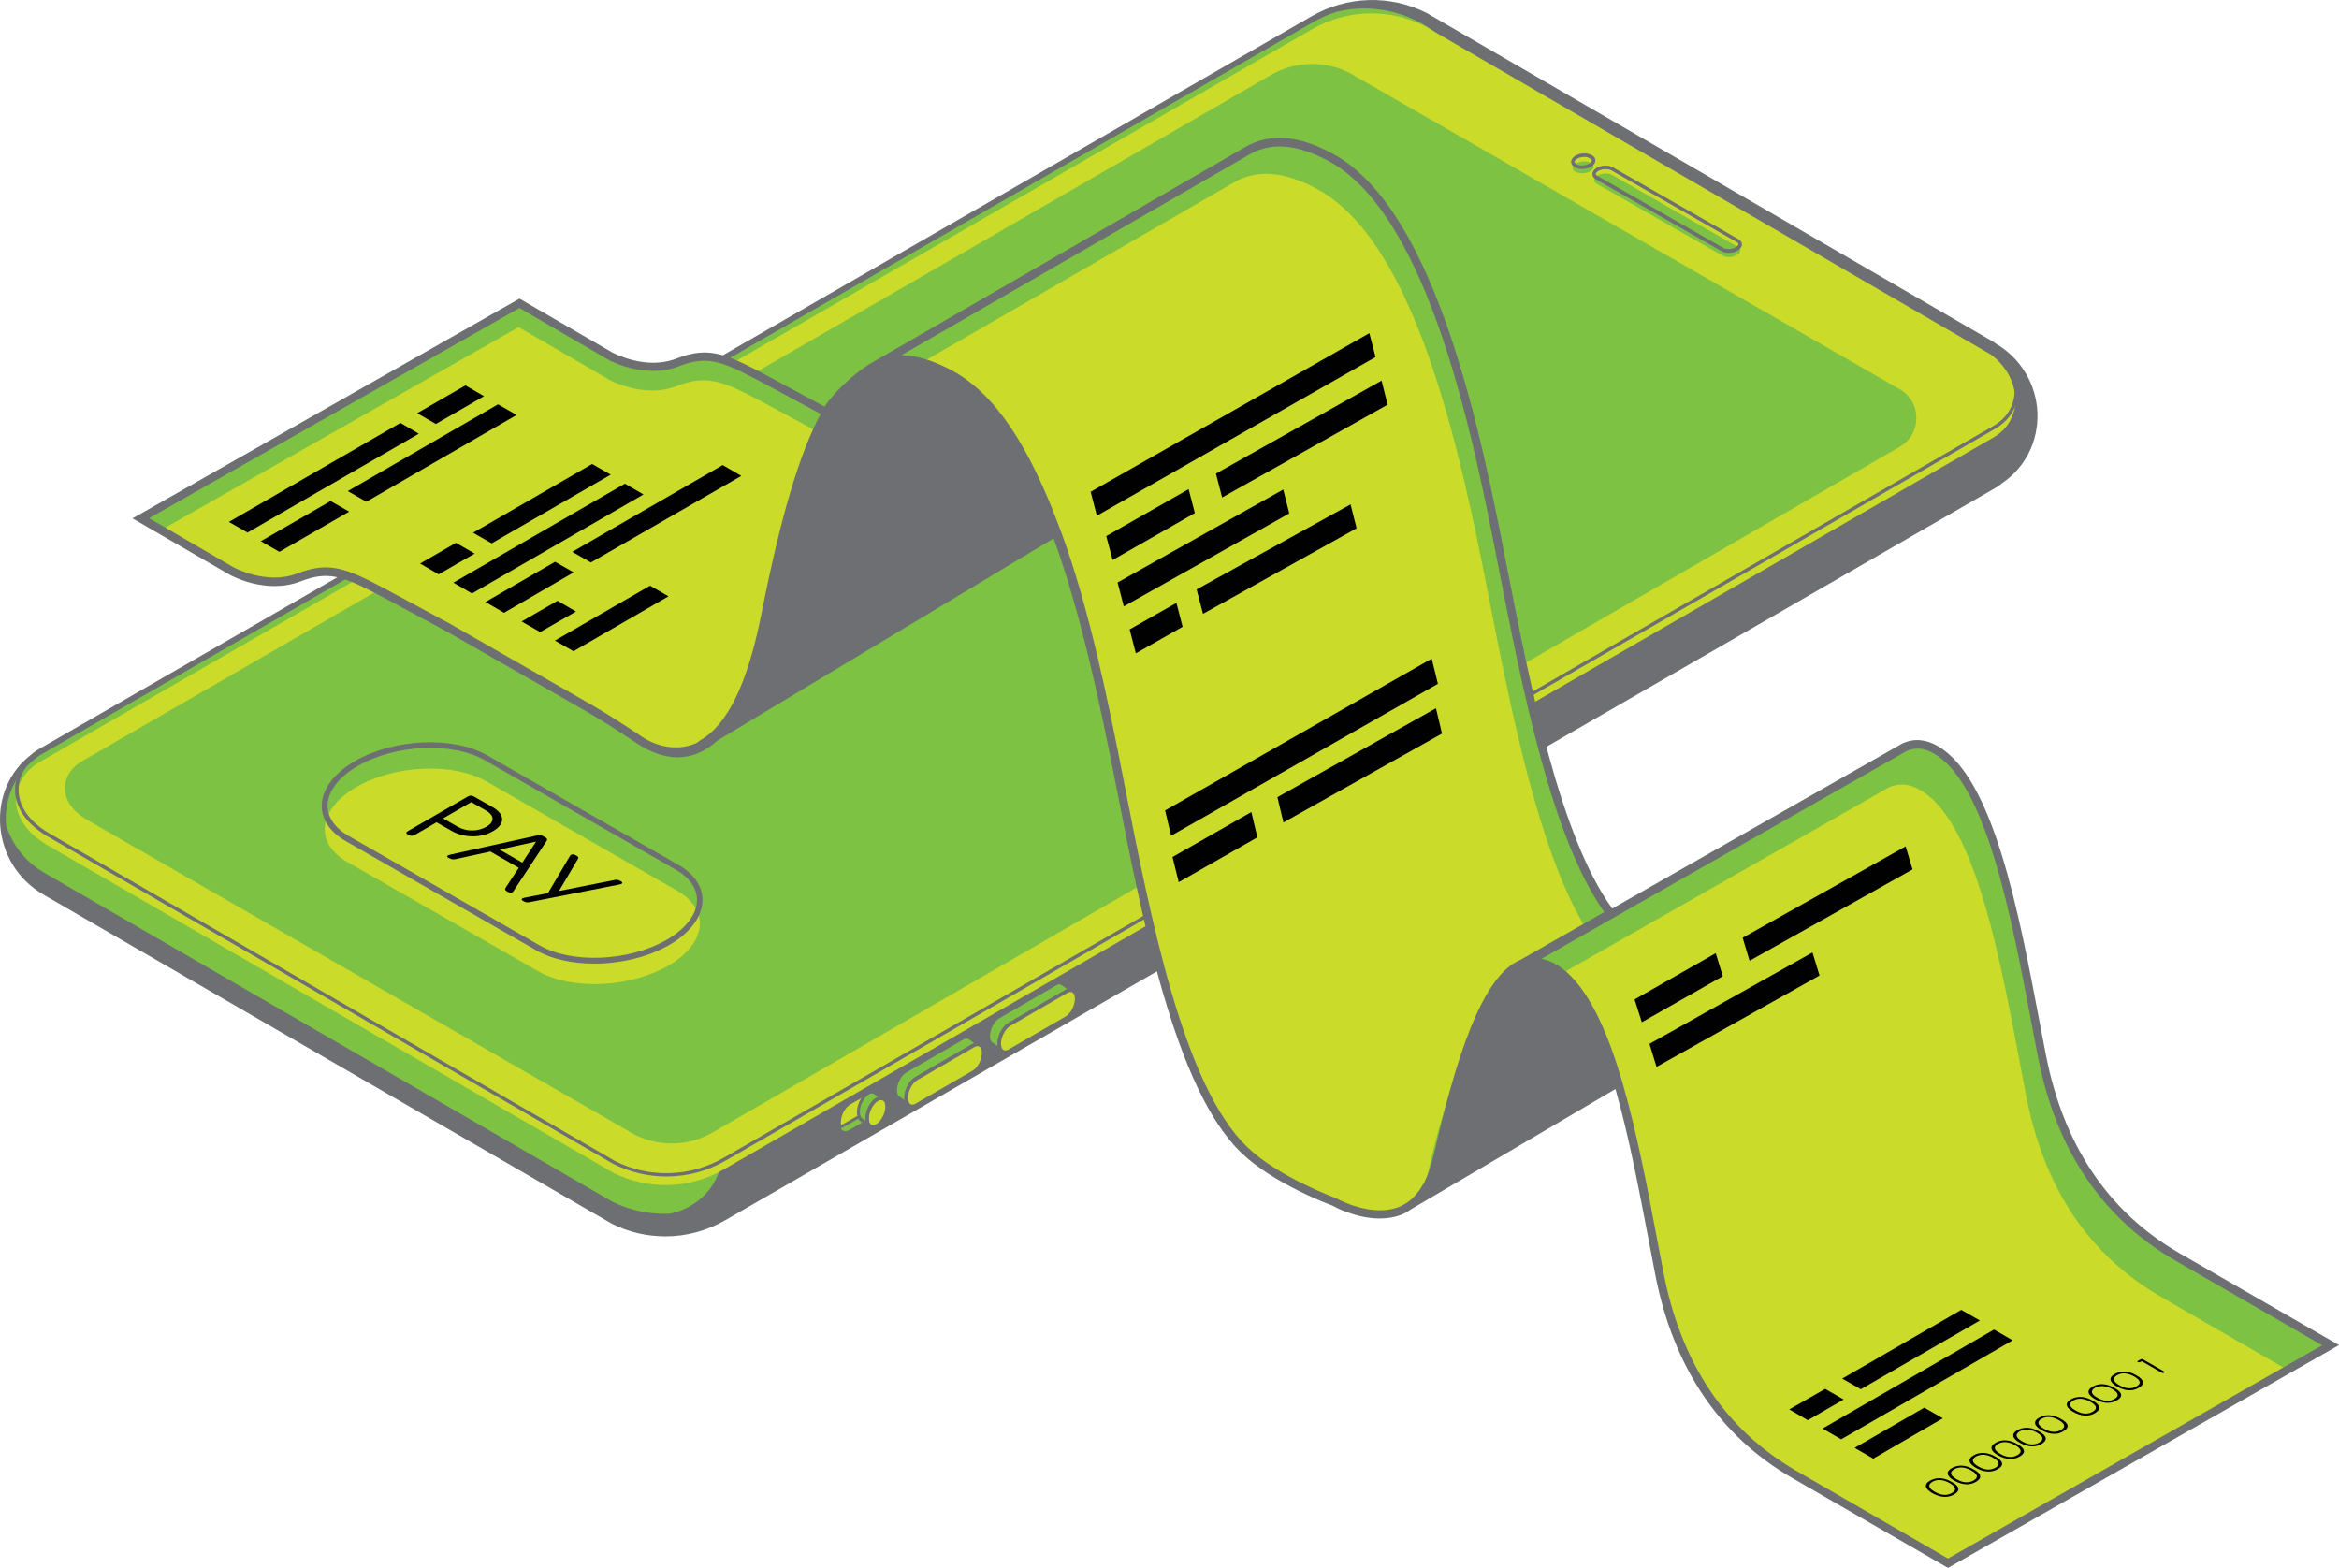 <svg xmlns="http://www.w3.org/2000/svg" width="619" height="415" viewBox="0 0 619 415" fill="none"><g clip-path="url(#clip0_2803_1586)"><path d="M527.711 91.54L527.618 91.493C527.477 91.352 527.336 91.212 527.149 91.118L377.158 4.125C367.734 -0.61 356.528 -0.281 347.385 5.062L10.128 199.25C9.518 199.625 9.002 200.094 8.487 200.516C-3.001 209.422 -1.407 228.358 11.722 235.951L11.956 236.091C12.097 236.185 12.238 236.279 12.378 236.373L162.322 323.225C171.606 327.866 182.624 327.538 191.627 322.288L527.618 128.615C528.274 128.24 528.837 127.818 529.352 127.396C542.059 118.866 541.262 99.414 527.711 91.54Z" fill="#7DC243"></path><path d="M528.086 90.883L527.899 90.743C527.805 90.649 527.711 90.555 527.524 90.462L377.533 3.421C367.827 -1.453 356.387 -1.079 347.009 4.359L9.706 198.594C9.143 198.969 8.58 199.391 8.018 199.906C2.532 204.172 -0.422 211.015 0.047 218.327C0.563 226.014 4.782 232.857 11.347 236.654L11.675 236.841C11.769 236.888 11.862 236.982 11.956 237.029L161.947 323.881C166.401 326.131 171.278 327.209 176.107 327.209C181.593 327.209 187.078 325.756 192.002 322.897L527.993 129.177C528.602 128.802 529.212 128.427 529.774 127.912C535.917 123.834 539.433 116.85 539.199 109.351C538.917 101.711 534.791 94.774 528.086 90.883ZM189.141 282.494C189.141 282.494 193.596 301.477 190.079 310.617C186.563 319.71 177.42 321.21 177.279 321.21C172.075 321.444 166.823 320.413 162.041 318.022L12.097 231.217C11.956 231.123 11.816 231.029 11.675 230.935L11.44 230.795C6.47 227.889 3.188 223.342 1.594 218.374C1.594 218.327 1.594 218.28 1.594 218.186C1.125 211.437 3.892 205.062 9.002 201.078C9.565 200.609 10.034 200.188 10.503 199.906L347.76 5.718C349.682 4.593 351.651 3.796 353.714 3.14C357.559 2.156 368.718 0.281 380.018 8.671C381.096 9.468 381.987 10.124 382.878 10.78C382.784 11.061 382.643 11.296 382.362 11.53L189.141 282.494Z" fill="#6D6F72"></path><path d="M229.839 296.134L224.775 299.04C223.322 299.884 222.103 298.993 222.103 297.024C222.103 295.056 223.275 292.806 224.775 291.962L229.839 289.056C231.293 288.213 232.512 289.103 232.512 291.072C232.465 293.04 231.293 295.29 229.839 296.134Z" fill="#7DC243"></path><path d="M224.775 292.009C223.322 292.853 222.103 295.103 222.103 297.071C222.103 297.54 222.244 297.915 222.337 298.243C222.572 298.196 222.712 298.149 222.947 298.009L228.011 295.103C229.464 294.259 230.683 292.009 230.683 290.04C230.683 289.572 230.589 289.197 230.496 288.822C230.261 288.869 230.027 288.962 229.792 289.103L224.775 292.009Z" fill="#CBDB2A"></path><path d="M222.103 298.712L221.962 298.384C221.822 298.009 221.681 297.587 221.681 297.072C221.681 294.962 222.947 292.572 224.541 291.681L229.605 288.775C229.839 288.635 230.121 288.541 230.402 288.494L230.73 288.4L230.871 288.728C231.011 289.103 231.105 289.572 231.105 290.041C231.105 292.15 229.839 294.541 228.245 295.431L223.181 298.337C222.9 298.478 222.712 298.572 222.431 298.618L222.103 298.712ZM224.963 292.338C223.603 293.134 222.525 295.244 222.525 297.072C222.525 297.306 222.572 297.54 222.619 297.775C222.666 297.728 222.712 297.728 222.806 297.681L227.87 294.775C229.23 293.978 230.308 291.869 230.308 290.041C230.308 289.807 230.308 289.572 230.261 289.338C230.167 289.385 230.121 289.385 230.027 289.432L224.963 292.338Z" fill="#6D6F72"></path><path d="M232.09 297.962C230.636 298.806 229.417 297.915 229.417 295.947C229.417 293.978 230.589 291.728 232.09 290.884C233.543 290.041 234.762 290.931 234.762 292.9C234.716 294.868 233.543 297.118 232.09 297.962Z" fill="#CBDB2A"></path><path d="M231.011 298.759C230.683 298.759 230.355 298.665 230.074 298.524C229.324 298.102 228.948 297.165 228.948 295.993C228.948 293.837 230.214 291.447 231.809 290.509C232.606 290.041 233.356 289.994 234.012 290.369C234.762 290.79 235.184 291.728 235.184 292.9C235.184 295.056 233.918 297.446 232.277 298.384C231.902 298.618 231.433 298.759 231.011 298.759ZM233.121 291.072C232.84 291.072 232.512 291.212 232.324 291.306C231.011 292.056 229.886 294.212 229.886 295.946C229.886 296.79 230.121 297.446 230.589 297.681C231.011 297.915 231.527 297.727 231.855 297.54C233.168 296.79 234.294 294.634 234.294 292.9C234.294 292.056 234.059 291.4 233.59 291.165C233.45 291.072 233.309 291.072 233.121 291.072Z" fill="#6D6F72"></path><path d="M229.511 295.993C229.511 294.024 230.683 291.775 232.184 290.931C232.793 290.556 233.356 290.556 233.825 290.743L231.996 289.384C231.949 289.337 231.855 289.29 231.809 289.244L231.621 289.15L231.48 289.056C231.011 288.775 230.543 288.869 229.886 289.244C228.433 290.087 227.214 292.337 227.214 294.306C227.214 295.243 227.495 295.946 227.964 296.321C227.964 296.321 228.104 296.415 228.151 296.462L230.214 297.962C229.792 297.587 229.511 296.931 229.511 295.993Z" fill="#7DC243"></path><path d="M229.933 298.384L227.87 296.884L227.682 296.743L227.636 296.697C227.073 296.228 226.792 295.384 226.792 294.353C226.792 292.197 228.058 289.807 229.699 288.869C230.261 288.541 230.965 288.26 231.762 288.682L232.09 288.869C232.184 288.916 232.277 289.01 232.371 289.057L234.387 290.603L234.059 291.4L233.59 291.213C233.168 291.025 232.699 291.166 232.371 291.353C231.058 292.103 229.933 294.259 229.933 295.994C229.933 296.744 230.121 297.306 230.496 297.634L229.933 298.384ZM228.245 295.994L228.386 296.087L229.042 296.556C229.042 296.369 228.995 296.181 228.995 295.994C228.995 293.837 230.261 291.447 231.855 290.51C231.996 290.416 232.184 290.322 232.324 290.275L231.621 289.76C231.574 289.713 231.48 289.666 231.433 289.619L231.105 289.432C230.918 289.338 230.683 289.244 229.98 289.619C228.667 290.369 227.542 292.525 227.542 294.259C227.542 294.962 227.729 295.525 228.058 295.853L228.245 295.994Z" fill="#6D6F72"></path><path d="M239.779 290.556C239.779 288.587 240.951 286.338 242.452 285.494L257.596 276.729C258.3 276.307 258.956 276.307 259.425 276.635L256.94 274.901L256.705 274.713C256.19 274.292 255.533 274.198 254.736 274.667L239.592 283.432C238.138 284.275 236.919 286.525 236.919 288.494C236.919 289.431 237.06 290.04 237.529 290.415L237.669 290.509C237.716 290.509 237.716 290.556 237.763 290.556L240.623 292.525C240.107 292.243 239.779 291.493 239.779 290.556Z" fill="#7DC243"></path><path d="M240.295 292.947L237.201 290.744C236.544 290.181 236.45 289.338 236.45 288.494C236.45 286.385 237.716 283.948 239.357 283.01L254.502 274.245C255.627 273.589 256.471 273.917 256.987 274.339L259.706 276.214L259.19 276.964C258.768 276.682 258.253 276.87 257.878 277.057L242.733 285.822C241.42 286.572 240.295 288.728 240.295 290.463C240.295 291.26 240.529 291.869 240.905 292.15L240.295 292.947ZM255.721 274.855C255.486 274.855 255.252 274.901 254.971 275.089L239.826 283.854C238.513 284.604 237.388 286.76 237.388 288.494C237.388 289.338 237.529 289.76 237.81 290.041L237.951 290.135L239.404 291.166C239.357 290.978 239.357 290.744 239.357 290.51C239.357 288.4 240.623 285.963 242.217 285.026L257.362 276.261C257.503 276.167 257.643 276.12 257.784 276.026L256.377 275.042C256.237 274.995 256.002 274.855 255.721 274.855Z" fill="#6D6F72"></path><path d="M257.596 283.807L242.452 292.572C240.998 293.415 239.779 292.525 239.779 290.556C239.779 288.588 240.951 286.338 242.452 285.494L257.596 276.729C259.05 275.885 260.269 276.776 260.269 278.745C260.269 280.666 259.05 282.963 257.596 283.807Z" fill="#CBDB2A"></path><path d="M241.373 293.321C241.045 293.321 240.717 293.228 240.483 293.087C239.732 292.665 239.31 291.728 239.31 290.556C239.31 288.447 240.576 286.009 242.171 285.072L257.315 276.307C258.112 275.838 258.862 275.792 259.519 276.166C260.269 276.588 260.691 277.526 260.691 278.698C260.691 280.854 259.425 283.244 257.784 284.182L242.639 292.946C242.264 293.181 241.795 293.321 241.373 293.321ZM258.675 276.87C258.393 276.87 258.065 277.01 257.878 277.104L242.733 285.869C241.42 286.619 240.295 288.775 240.295 290.509C240.295 291.353 240.529 292.009 240.998 292.243C241.42 292.478 241.936 292.29 242.264 292.103L257.409 283.338C258.722 282.588 259.847 280.432 259.847 278.698C259.847 277.854 259.612 277.198 259.144 276.963C258.956 276.916 258.815 276.87 258.675 276.87Z" fill="#6D6F72"></path><path d="M264.395 276.214C264.395 274.245 265.567 271.995 267.067 271.152L282.212 262.387C282.915 261.965 283.572 261.965 284.04 262.293L281.555 260.559L281.321 260.371C280.805 259.949 280.149 259.856 279.352 260.324L264.207 269.089C262.754 269.933 261.535 272.183 261.535 274.151C261.535 275.089 261.675 275.698 262.144 276.073L262.285 276.167C262.332 276.167 262.332 276.214 262.379 276.214L265.239 278.182C264.723 277.901 264.395 277.151 264.395 276.214Z" fill="#7DC243"></path><path d="M264.911 278.604L261.816 276.401C261.16 275.839 261.066 274.995 261.066 274.151C261.066 272.042 262.332 269.605 263.973 268.667L279.117 259.902C280.243 259.246 281.087 259.574 281.602 259.996L284.322 261.871L283.806 262.621C283.384 262.34 282.868 262.527 282.493 262.715L267.349 271.48C266.036 272.23 264.911 274.386 264.911 276.12C264.911 276.917 265.145 277.526 265.52 277.807L264.911 278.604ZM280.336 260.512C280.102 260.512 279.868 260.559 279.586 260.746L264.442 269.511C263.129 270.261 262.004 272.417 262.004 274.151C262.004 274.995 262.144 275.417 262.426 275.698L262.566 275.839L264.02 276.87C263.973 276.682 263.973 276.448 263.973 276.214C263.973 274.104 265.239 271.667 266.833 270.73L281.977 261.965C282.118 261.871 282.259 261.824 282.399 261.73L280.993 260.746C280.852 260.652 280.618 260.512 280.336 260.512Z" fill="#6D6F72"></path><path d="M282.212 269.464L267.067 278.229C265.614 279.073 264.395 278.182 264.395 276.213C264.395 274.245 265.567 271.995 267.067 271.151L282.212 262.386C283.665 261.543 284.884 262.433 284.884 264.402C284.884 266.324 283.712 268.62 282.212 269.464Z" fill="#CBDB2A"></path><path d="M266.036 278.979C265.708 278.979 265.38 278.885 265.145 278.745C264.395 278.323 263.973 277.386 263.973 276.214C263.973 274.105 265.239 271.667 266.833 270.73L281.977 261.965C282.775 261.496 283.525 261.449 284.181 261.824C284.931 262.246 285.353 263.183 285.353 264.355C285.353 266.511 284.087 268.902 282.446 269.839L267.302 278.604C266.88 278.839 266.411 278.979 266.036 278.979ZM283.29 262.527C283.009 262.527 282.681 262.668 282.493 262.762L267.349 271.527C266.036 272.277 264.911 274.433 264.911 276.167C264.911 277.011 265.145 277.667 265.614 277.901C266.036 278.135 266.552 277.948 266.88 277.76L282.024 268.996C283.337 268.246 284.462 266.09 284.462 264.355C284.462 263.512 284.228 262.855 283.759 262.621C283.572 262.574 283.431 262.527 283.29 262.527Z" fill="#6D6F72"></path><path d="M9.893 202.016L347.15 7.78C356.293 2.484 367.499 2.109 376.923 6.843L526.867 93.836C534.604 99.508 536.104 110.757 527.571 115.772L191.626 309.445C182.624 314.695 171.653 315.023 162.322 310.383L12.378 223.577C1.641 217.155 2.251 207.125 9.893 202.016Z" fill="#CBDB2A"></path><path d="M176.341 311.367C171.559 311.367 166.776 310.242 162.322 308.04L12.378 221.234C7.08 218.093 4.126 213.828 3.985 209.234C3.892 205.203 6.048 201.454 9.893 198.876H9.94L347.15 4.64C356.434 -0.75 367.78 -1.125 377.392 3.703L527.383 90.697C531.79 93.884 534.322 98.899 534.088 103.774C533.9 107.851 531.744 111.273 528.086 113.429L192.048 307.149C187.219 309.961 181.78 311.367 176.341 311.367ZM10.362 199.673C6.799 202.063 4.829 205.532 4.923 209.234C5.017 213.5 7.83 217.437 12.847 220.437L162.791 307.29C171.934 311.883 182.718 311.508 191.626 306.352L527.618 112.679C530.993 110.711 532.963 107.57 533.15 103.821C533.385 99.274 530.993 94.54 526.867 91.54L376.923 4.547C367.593 -0.14 356.621 0.235 347.619 5.484L10.362 199.673Z" fill="#6D6F72"></path><path d="M502.346 102.789L357.09 19.264C350.479 15.936 342.602 16.171 336.226 19.92L21.146 201.782C15.801 205.391 15.332 212.375 22.881 216.874L168.089 300.352C174.607 303.587 182.343 303.352 188.626 299.696L502.814 118.21C508.816 114.695 508.535 105.93 502.346 102.789Z" fill="#7DC243"></path><path d="M417.058 45.512L416.871 45.418C415.886 44.856 416.027 43.918 417.152 43.262C418.277 42.606 419.918 42.559 420.903 43.075L421.091 43.168C422.075 43.731 421.935 44.668 420.809 45.325C419.731 45.981 418.043 46.028 417.058 45.512Z" fill="#7DC243"></path><path d="M455.881 67.682L422.544 48.606C421.56 48.043 421.7 47.106 422.826 46.45C423.951 45.794 425.592 45.747 426.576 46.262L459.913 65.339C460.898 65.901 460.757 66.839 459.632 67.495C458.506 68.198 456.818 68.245 455.881 67.682Z" fill="#7DC243"></path><path d="M418.699 44.715C417.996 44.715 417.34 44.575 416.871 44.294L416.683 44.2C416.121 43.872 415.792 43.403 415.792 42.84C415.792 42.231 416.214 41.622 416.918 41.2C418.184 40.45 420.012 40.403 421.138 41.013L421.325 41.106C421.888 41.434 422.216 41.903 422.216 42.466C422.216 43.075 421.794 43.684 421.091 44.106C420.387 44.528 419.497 44.715 418.699 44.715ZM419.309 41.528C418.653 41.528 417.949 41.669 417.387 41.997C416.965 42.231 416.683 42.559 416.683 42.84C416.683 43.075 416.965 43.262 417.105 43.356L417.293 43.497C418.09 43.965 419.59 43.872 420.575 43.309C420.997 43.075 421.278 42.747 421.278 42.512C421.278 42.278 420.997 42.091 420.856 41.997L420.669 41.903C420.294 41.622 419.825 41.528 419.309 41.528Z" fill="#6D6F72"></path><path d="M457.475 66.932C456.772 66.932 456.115 66.792 455.646 66.51L422.31 47.434C421.747 47.106 421.419 46.637 421.419 46.074C421.419 45.465 421.841 44.856 422.544 44.434C423.81 43.684 425.639 43.637 426.764 44.246L460.1 63.323C460.663 63.651 460.991 64.12 460.991 64.682C460.991 65.292 460.569 65.901 459.866 66.323C459.163 66.745 458.319 66.932 457.475 66.932ZM424.935 44.762C424.279 44.762 423.576 44.903 423.013 45.231C422.591 45.465 422.31 45.793 422.31 46.028C422.31 46.309 422.591 46.449 422.732 46.543L456.068 65.62C456.865 66.088 458.366 65.995 459.35 65.432C459.772 65.198 460.054 64.87 460.054 64.589C460.054 64.354 459.772 64.167 459.632 64.073L426.295 44.996C425.92 44.856 425.451 44.762 424.935 44.762Z" fill="#6D6F72"></path><path d="M142.348 256.996L91.898 228.123C83.084 223.014 84.162 214.156 94.383 208.25C104.558 202.391 119.983 201.735 128.798 206.844L179.248 235.763C188.063 240.872 186.985 249.731 176.763 255.637C166.542 261.449 151.163 262.105 142.348 256.996Z" fill="#CBDB2A"></path><path d="M157.258 255.028C151.491 255.028 146.006 253.856 141.926 251.512L91.476 222.593C87.397 220.249 85.147 216.921 85.147 213.312C85.147 209 88.335 204.641 93.961 201.407C104.323 195.407 120.124 194.751 129.126 200L179.577 228.92C183.656 231.264 185.906 234.592 185.906 238.201C185.906 242.513 182.718 246.872 177.092 250.106C171.465 253.34 164.198 255.028 157.258 255.028ZM142.724 250.153C151.304 255.121 166.401 254.465 176.388 248.747C181.499 245.794 184.453 241.95 184.453 238.154C184.453 235.107 182.484 232.248 178.873 230.186L128.423 201.266C119.843 196.298 104.745 196.954 94.758 202.672C89.648 205.625 86.694 209.469 86.694 213.265C86.694 216.312 88.663 219.171 92.273 221.233L142.724 250.153Z" fill="#6D6F72"></path><path d="M130.345 213.594C133.674 215.515 133.768 218.046 130.486 219.968C127.251 221.843 122.844 221.796 119.468 219.874L115.529 217.624L109.715 220.999C109.199 221.28 108.684 221.28 108.168 220.999L107.934 220.859C107.418 220.577 107.418 220.249 107.934 219.968L123.828 210.781C124.344 210.5 124.86 210.5 125.375 210.781L130.345 213.594ZM121.202 218.843C123.453 220.109 126.407 220.109 128.657 218.843C130.908 217.578 130.908 215.843 128.657 214.531L124.719 212.281L117.264 216.593L121.202 218.843Z" fill="#010101"></path><path d="M118.717 227.045C118.108 226.717 118.295 226.389 119.046 226.202L142.208 221.093C142.817 220.999 143.239 221.046 143.708 221.28L144.365 221.655C144.787 221.889 144.88 222.171 144.693 222.499L135.878 235.857C135.597 236.326 134.987 236.373 134.378 236.045L134.096 235.857C133.674 235.623 133.581 235.342 133.768 235.013L137.285 229.67L129.783 225.358L120.546 227.373C119.983 227.467 119.515 227.467 119.046 227.186L118.717 227.045ZM141.88 222.733L132.221 224.842L138.222 228.311L141.88 222.733Z" fill="#010101"></path><path d="M138.41 238.435C137.8 238.107 138.035 237.732 138.785 237.591L145.021 236.373L150.835 226.53C151.116 226.061 151.726 225.967 152.335 226.342L152.617 226.483C153.039 226.717 153.179 226.998 152.945 227.327L147.928 235.81L162.604 232.904C163.166 232.764 163.635 232.857 164.057 233.092L164.338 233.232C164.948 233.607 164.76 233.935 163.963 234.076L140.145 238.763C139.582 238.904 139.113 238.81 138.691 238.576L138.41 238.435Z" fill="#010101"></path><path d="M411.104 256.106C407.681 254.137 404.54 254.278 401.726 255.965C392.677 260.277 384.894 287.041 380.44 306.68C379.08 312.586 376.736 316.289 374.016 318.492L428.264 286.572C423.998 272.23 418.606 260.465 411.104 256.106Z" fill="#6D6F72"></path><path d="M426.014 241.435C412.276 222.78 404.586 185.236 397.6 149.426C389.864 109.913 378.095 55.777 352.308 41.715C343.493 36.934 336.272 36.325 330.177 39.887L230.449 97.399C236.357 94.493 243.202 95.243 251.548 99.742C263.879 106.445 272.6 122.334 279.586 141.364C287.182 162.128 292.293 186.548 296.278 207.078C304.014 246.591 312.595 288.259 329.192 304.242C337.773 312.492 353.105 318.023 353.105 318.023C353.105 318.023 374.86 330.584 380.346 306.586C384.8 286.994 391.786 259.48 402.758 254.981L425.967 241.763L426.014 241.435Z" fill="#7DC243"></path><path d="M218.962 109.07C218.962 109.07 218.962 109.07 218.774 108.976L218.586 109.07C217.789 108.648 215.07 107.195 205.599 102.086C192.283 94.915 188.063 92.525 179.295 95.946C170.527 99.368 161.384 94.212 161.384 94.212L137.472 80.338L37.275 137.24L61.187 151.114C61.187 151.114 70.33 156.27 79.098 152.848C87.866 149.426 92.086 151.817 105.402 158.988C118.717 166.16 118.717 166.16 118.717 166.16L119.093 166.206L155.992 187.486C160.541 190.111 164.901 192.97 169.215 195.876C176.576 200.798 194.065 207.031 202.645 163.535C207.568 138.599 212.679 120.413 219.102 109.164L218.962 109.07Z" fill="#7DC243"></path><path d="M251.595 99.133C245.124 95.618 239.498 94.399 234.575 95.383C232.981 96.04 231.574 96.696 230.496 97.399C222.947 102.414 219.008 108.414 219.008 108.414L219.102 108.508C212.679 119.757 207.568 137.943 202.645 162.878C198.472 184.111 192.142 193.485 185.906 196.954C185.953 197.048 186 197.095 186 197.095L279.633 140.755C272.6 121.725 263.879 105.836 251.595 99.133Z" fill="#6D6F72"></path><path d="M576.145 332.6C561.657 324.21 546.138 309.164 540.371 279.495C534.604 249.872 528.133 207.547 512.332 198.407C509.379 196.673 506.612 196.579 504.08 197.657L426.342 241.904L401.68 255.965C404.54 254.278 407.634 254.137 411.057 256.106C426.858 265.246 433.328 307.524 439.095 337.194C444.862 366.816 460.382 381.909 474.87 390.299C489.358 398.689 515.474 413.735 515.474 413.735L616.703 356.036C616.749 356.036 590.633 340.943 576.145 332.6Z" fill="#7DC243"></path><path d="M179.061 102.18C170.293 105.602 161.15 100.446 161.15 100.446L137.238 86.572L42.948 140.099L61.891 151.114C61.891 151.114 71.034 156.27 79.801 152.848C88.569 149.426 92.789 151.817 106.105 158.988C119.421 166.16 119.421 166.16 119.421 166.16L119.796 166.206L156.649 187.486C161.197 190.111 165.557 192.97 169.871 195.876C177.232 200.798 194.721 207.031 203.301 163.535C207.474 142.255 211.835 125.944 216.992 114.601C215.304 113.71 212.022 111.929 205.364 108.32C192.048 101.149 187.829 98.758 179.061 102.18Z" fill="#CBDB2A"></path><path d="M348.697 50.105C339.883 45.325 332.662 44.715 326.567 48.278L243.952 95.946C246.343 96.602 248.828 97.633 251.501 99.086C263.832 105.789 272.553 121.678 279.539 140.708C287.135 161.472 292.246 185.892 296.231 206.422C303.967 245.935 312.548 287.603 329.146 303.586C337.726 311.836 353.058 317.367 353.058 317.367C353.058 317.367 368.906 326.507 376.97 314.273C379.643 302.602 383.159 288.353 387.895 277.807C391.786 266.417 396.616 256.856 402.711 254.324L419.215 244.903C407.447 225.077 400.367 190.72 393.943 157.769C386.254 118.303 374.485 64.167 348.697 50.105Z" fill="#CBDB2A"></path><path d="M438.955 337.147C444.722 366.769 460.241 381.862 474.729 390.252C489.217 398.642 515.333 413.688 515.333 413.688L605.215 362.457C596.401 357.348 581.631 348.864 572.019 343.287C557.531 334.897 542.012 319.851 536.245 290.181C530.478 260.559 524.007 218.234 508.206 209.094C505.252 207.359 502.486 207.266 499.954 208.344L422.216 252.59L413.214 257.699C427.373 269.511 433.469 309.024 438.955 337.147Z" fill="#CBDB2A"></path><path d="M576.708 331.616C558 320.789 546.138 303.212 541.449 279.26C540.886 276.354 540.324 273.308 539.714 270.214C534.275 241.576 527.571 205.953 512.848 197.47C509.707 195.642 506.612 195.361 503.518 196.72L426.67 240.451C412.745 221.234 404.915 181.299 398.632 149.192C392.255 116.523 380.393 55.73 352.776 40.731C343.634 35.763 336.038 35.154 329.568 38.904L231.386 95.618C230.871 95.899 230.355 96.18 229.933 96.462H229.886L229.839 96.509C222.9 101.102 218.961 106.445 218.211 107.617L205.599 100.821C192.47 93.743 188.063 91.353 178.92 94.915C170.762 98.102 162.041 93.275 161.947 93.228L137.472 79.025L35.071 137.193L60.672 152.051C61.047 152.286 70.377 157.395 79.52 153.879C87.678 150.692 91.523 152.801 104.323 159.644L118.249 167.144L155.43 188.424C160.025 191.095 164.479 194.001 168.605 196.767C171.371 198.595 175.169 200.423 179.342 200.423C181.124 200.423 182.952 200.095 184.828 199.298C186.61 198.548 188.297 197.423 189.892 195.97L278.836 142.49C285.963 162.176 290.933 185.283 295.246 207.313C302.279 243.404 311.047 288.307 328.489 305.087C337.116 313.383 352.167 318.914 352.589 319.054C352.917 319.242 358.637 322.476 365.108 322.476C367.218 322.476 369.421 322.148 371.484 321.21C372.516 320.742 373.172 320.132 374.391 319.476L427.514 288.213C431.124 300.821 433.844 315.305 436.329 328.335C436.938 331.428 437.501 334.475 438.064 337.381C442.846 361.942 455.084 380.081 474.354 391.19L515.521 414.953L619 355.989L576.708 331.616ZM231.011 98.383C236.544 95.665 243.108 96.415 251.079 100.727C261.441 106.352 270.068 119.007 278.086 140.38L194.158 190.861C198.144 184.721 201.379 175.674 203.723 163.722C208.928 137.193 214.132 120.038 220.04 109.679L220.274 108.789L220.649 107.945C221.775 106.445 225.057 102.368 231.011 98.383ZM169.824 194.939C165.651 192.126 161.197 189.22 156.508 186.502L119.092 165.082L105.355 157.676C92.226 150.598 87.819 148.255 78.676 151.77C70.518 154.957 61.797 150.13 61.703 150.083L39.479 137.146L137.472 81.51L160.822 95.102C161.197 95.337 170.527 100.446 179.67 96.93C187.829 93.743 191.72 95.852 204.473 102.696L217.18 109.539C211.46 120.319 206.583 136.818 201.473 162.597C197.909 180.737 192.47 191.939 185.297 195.923L184.359 196.626C184.171 196.72 184.359 196.626 184.171 196.72C178.779 199.016 173.294 197.282 169.824 194.939ZM370.64 319.242C363.138 322.523 353.808 317.226 353.527 317.086C353.386 317.039 338.288 311.508 330.036 303.54C313.11 287.275 304.436 242.748 297.45 206.938C293.09 184.627 288.26 161.191 280.993 141.224L280.665 140.38C272.272 117.601 263.176 104.196 252.11 98.149C247.187 95.477 242.78 94.118 238.607 93.978L330.693 40.872C336.413 37.544 343.305 38.154 351.745 42.7C378.424 57.183 390.192 117.32 396.475 149.661C402.758 181.768 410.541 221.609 424.56 241.388L402.336 254.044C391.927 258.309 385.128 281.276 379.83 303.915C379.643 304.759 379.455 305.602 379.221 306.446C379.033 307.196 378.517 309.024 378.424 309.258C378.283 309.727 378.095 310.149 377.955 310.617C377.861 310.852 377.767 311.086 377.673 311.274C377.486 311.696 377.298 312.117 377.111 312.492C377.017 312.68 376.923 312.867 376.876 313.008C376.595 313.523 375.751 314.789 375.657 314.977C375.423 315.305 374.673 316.195 374.532 316.383C374.298 316.617 374.063 316.851 373.829 317.086C373.688 317.226 373.5 317.367 373.36 317.508C372.563 318.211 371.625 318.773 370.64 319.242ZM426.905 286.057L378.752 314.414C378.752 314.367 378.799 314.367 378.799 314.32C378.939 314.086 379.033 313.805 379.174 313.57C379.361 313.195 379.549 312.774 379.736 312.352C379.877 312.07 379.971 311.789 380.065 311.508C380.252 311.039 380.393 310.571 380.58 310.102C380.674 309.868 380.768 309.586 380.815 309.305C381.049 308.555 381.284 307.758 381.471 306.915C387.988 278.323 395.537 260.137 402.242 256.903C402.477 256.762 402.664 256.668 402.898 256.575C403.039 256.481 403.18 256.434 403.32 256.387C403.508 256.293 403.696 256.247 403.883 256.2C404.024 256.153 404.164 256.106 404.305 256.059C404.493 256.012 405.149 255.872 405.29 255.872C405.477 255.825 405.665 255.825 405.852 255.825C405.993 255.825 406.696 255.825 406.931 255.872C407.071 255.872 407.775 256.012 408.009 256.059C408.103 256.106 408.244 256.106 408.337 256.153C408.619 256.247 409.322 256.528 409.416 256.575C409.697 256.715 410.025 256.856 410.307 257.043C410.354 257.09 410.447 257.09 410.494 257.137C410.916 257.371 411.338 257.653 411.713 257.934C411.854 258.028 411.948 258.121 412.088 258.215C412.37 258.403 412.651 258.637 412.885 258.871C413.073 259.012 413.214 259.199 413.401 259.34C413.589 259.528 413.823 259.715 414.011 259.949C414.198 260.137 414.433 260.371 414.62 260.606C414.761 260.793 414.948 260.934 415.089 261.121C415.323 261.402 415.558 261.684 415.792 261.965C415.886 262.105 416.027 262.246 416.121 262.387C416.402 262.762 416.683 263.137 416.965 263.512C417.011 263.605 417.105 263.699 417.152 263.793C417.48 264.262 417.809 264.73 418.09 265.246L418.137 265.293C421.372 270.214 424.232 277.151 426.905 286.057ZM475.479 389.315C456.771 378.534 444.909 360.911 440.267 336.959C439.705 334.053 439.142 331.007 438.532 327.913C436.047 314.695 433.234 299.931 429.53 287.088L429.296 286.244C425.639 273.73 421.513 264.918 416.871 259.574C416.871 259.574 416.871 259.574 416.824 259.528C416.449 259.106 416.074 258.684 415.699 258.309C415.652 258.262 415.605 258.215 415.605 258.215C415.23 257.84 414.902 257.512 414.526 257.184C414.48 257.137 414.386 257.09 414.339 257.043C413.964 256.715 413.589 256.434 413.214 256.153C413.167 256.106 413.12 256.059 413.026 256.012C412.604 255.684 412.135 255.403 411.713 255.169C411.151 254.84 410.588 254.559 410.025 254.372C409.885 254.325 409.697 254.278 409.556 254.184C409.088 253.997 408.619 253.903 408.15 253.809C408.056 253.809 408.009 253.762 407.915 253.762L504.596 198.735C506.94 197.751 509.285 197.938 511.817 199.438C525.648 207.406 532.259 242.513 537.604 270.683C538.214 273.776 538.777 276.823 539.339 279.729C544.122 304.29 556.359 322.429 575.63 333.584L614.546 356.036L515.521 412.469L475.479 389.315Z" fill="#6D6F72"></path><path d="M523.96 349.473L492.452 367.66L487.529 364.847L519.037 346.661L523.96 349.473Z" fill="#010101"></path><path d="M487.904 370.378L478.433 375.862L473.51 373.003L483.028 367.566L487.904 370.378Z" fill="#010101"></path><path d="M532.634 354.723L487.248 380.925L482.325 378.065L527.711 351.864L532.634 354.723Z" fill="#010101"></path><path d="M514.161 375.347L495.735 386.034L490.811 383.174L509.238 372.535L514.161 375.347Z" fill="#010101"></path><path d="M517.162 395.502C515.427 396.533 513.411 396.298 511.395 395.174C509.425 394.049 509.05 392.83 510.785 391.846C512.52 390.861 514.583 391.049 516.552 392.221C518.568 393.299 518.897 394.47 517.162 395.502ZM511.395 392.174C510.035 392.971 510.41 393.908 512.004 394.799C513.598 395.736 515.146 395.924 516.552 395.127C517.912 394.33 517.584 393.439 515.943 392.502C514.349 391.611 512.754 391.377 511.395 392.174Z" fill="#010101"></path><path d="M522.929 392.174C521.194 393.205 519.178 392.97 517.162 391.845C515.193 390.721 514.817 389.502 516.552 388.518C518.287 387.533 520.35 387.721 522.319 388.893C524.335 389.971 524.664 391.142 522.929 392.174ZM517.162 388.846C515.802 389.642 516.177 390.533 517.771 391.47C519.365 392.408 520.913 392.595 522.319 391.799C523.679 391.002 523.351 390.111 521.71 389.174C520.116 388.283 518.522 388.049 517.162 388.846Z" fill="#010101"></path><path d="M528.696 388.799C526.961 389.83 524.945 389.596 522.929 388.471C520.96 387.346 520.585 386.127 522.319 385.143C524.054 384.159 526.117 384.346 528.086 385.518C530.103 386.643 530.478 387.815 528.696 388.799ZM522.929 385.471C521.569 386.268 521.944 387.159 523.538 388.096C525.133 389.033 526.68 389.221 528.086 388.424C529.446 387.627 529.118 386.737 527.477 385.799C525.93 384.909 524.289 384.721 522.929 385.471Z" fill="#010101"></path><path d="M534.51 385.471C532.775 386.502 530.759 386.268 528.743 385.143C526.774 384.018 526.398 382.799 528.133 381.815C529.868 380.831 531.931 381.018 533.9 382.19C535.917 383.315 536.245 384.487 534.51 385.471ZM528.743 382.143C527.383 382.94 527.758 383.83 529.352 384.768C530.947 385.705 532.541 385.893 533.9 385.096C535.26 384.299 534.932 383.409 533.291 382.471C531.697 381.581 530.103 381.346 528.743 382.143Z" fill="#010101"></path><path d="M540.277 382.143C538.542 383.174 536.526 382.94 534.51 381.815C532.541 380.69 532.166 379.472 533.9 378.487C535.635 377.503 537.698 377.69 539.667 378.862C541.684 379.987 542.012 381.112 540.277 382.143ZM534.51 378.815C533.15 379.612 533.525 380.503 535.119 381.44C536.714 382.378 538.308 382.565 539.667 381.768C541.027 380.971 540.699 380.081 539.058 379.143C537.464 378.253 535.87 378.019 534.51 378.815Z" fill="#010101"></path><path d="M546.044 378.815C544.309 379.846 542.293 379.612 540.277 378.487C538.308 377.362 537.933 376.143 539.667 375.159C541.402 374.175 543.465 374.362 545.435 375.534C547.451 376.612 547.826 377.784 546.044 378.815ZM540.277 375.487C538.917 376.284 539.292 377.175 540.887 378.112C542.481 379.049 544.075 379.237 545.435 378.44C546.794 377.643 546.466 376.753 544.825 375.815C543.278 374.925 541.637 374.69 540.277 375.487Z" fill="#010101"></path><path d="M554.437 373.988C552.702 375.019 550.686 374.784 548.67 373.659C546.7 372.534 546.325 371.316 548.06 370.332C549.795 369.347 551.858 369.535 553.827 370.706C555.843 371.785 556.172 372.956 554.437 373.988ZM548.67 370.66C547.31 371.456 547.685 372.394 549.279 373.284C550.873 374.222 552.421 374.409 553.827 373.613C555.187 372.816 554.859 371.925 553.218 370.988C551.624 370.097 550.029 369.863 548.67 370.66Z" fill="#010101"></path><path d="M560.204 370.612C558.469 371.644 556.453 371.409 554.437 370.284C552.468 369.159 552.092 367.941 553.827 366.957C555.562 365.972 557.625 366.16 559.594 367.332C561.61 368.456 561.986 369.628 560.204 370.612ZM554.437 367.285C553.077 368.081 553.452 369.019 555.046 369.909C556.64 370.847 558.235 371.034 559.594 370.238C560.954 369.441 560.626 368.55 558.985 367.613C557.438 366.769 555.797 366.535 554.437 367.285Z" fill="#010101"></path><path d="M566.018 367.285C564.283 368.316 562.267 368.082 560.251 366.957C558.282 365.832 557.906 364.613 559.641 363.629C561.376 362.645 563.439 362.832 565.408 364.004C567.424 365.129 567.753 366.301 566.018 367.285ZM560.251 363.957C558.891 364.754 559.266 365.691 560.86 366.582C562.454 367.519 564.049 367.707 565.408 366.91C566.768 366.113 566.44 365.223 564.799 364.285C563.205 363.395 561.61 363.16 560.251 363.957Z" fill="#010101"></path><path d="M572.676 363.301C572.488 363.395 572.301 363.395 572.113 363.301L566.815 360.254L566.346 360.489C566.159 360.582 565.971 360.582 565.783 360.489C565.596 360.395 565.596 360.254 565.783 360.161L566.534 359.739C566.721 359.645 566.909 359.645 567.096 359.739L572.723 362.973C572.91 363.067 572.91 363.207 572.723 363.301H572.676Z" fill="#010101"></path><path d="M110.84 114.788L65.501 140.943L60.578 138.13L105.964 111.929L110.84 114.788Z" fill="#010101"></path><path d="M128.095 104.851L115.342 112.21L110.418 109.351L123.172 101.992L128.095 104.851Z" fill="#010101"></path><path d="M92.414 135.412L73.941 146.052L69.017 143.239L87.491 132.6L92.414 135.412Z" fill="#010101"></path><path d="M136.722 109.82L96.962 132.787L92.039 129.975L131.799 107.008L136.722 109.82Z" fill="#010101"></path><path d="M161.619 125.616L130.111 143.802L125.188 140.989L156.696 122.803L161.619 125.616Z" fill="#010101"></path><path d="M125.61 146.52L116.092 152.004L111.169 149.145L120.687 143.661L125.61 146.52Z" fill="#010101"></path><path d="M170.293 130.865L124.907 157.066L119.983 154.207L165.37 128.006L170.293 130.865Z" fill="#010101"></path><path d="M152.429 161.847L142.958 167.284L138.035 164.472L147.553 158.988L152.429 161.847Z" fill="#010101"></path><path d="M176.904 157.816L151.773 172.346L146.85 169.534L172.028 155.004L176.904 157.816Z" fill="#010101"></path><path d="M151.82 151.489L133.393 162.175L128.47 159.316L146.896 148.676L151.82 151.489Z" fill="#010101"></path><path d="M196.175 125.944L156.368 148.864L151.444 146.051L191.251 123.084L196.175 125.944Z" fill="#010101"></path><path d="M290.276 136.49L288.635 130.162L362.388 88.165L364.029 94.493L290.276 136.49Z" fill="#010101"></path><path d="M294.449 148.208L292.761 141.88L314.564 129.459L316.205 135.787L294.449 148.208Z" fill="#010101"></path><path d="M323.425 131.662L321.784 125.334L365.624 100.727L367.218 107.101L323.425 131.662Z" fill="#010101"></path><path d="M297.403 160.488L295.762 154.16L339.601 129.553L341.195 135.88L297.403 160.488Z" fill="#010101"></path><path d="M300.591 172.909L298.95 166.581L311.329 159.55L312.97 165.878L300.591 172.909Z" fill="#010101"></path><path d="M318.362 162.456L316.674 155.988L357.418 133.49L359.013 139.817L318.362 162.456Z" fill="#010101"></path><path d="M309.922 221.186L308.328 214.484L378.892 174.315L380.534 180.971L309.922 221.186Z" fill="#010101"></path><path d="M311.938 233.467L310.297 226.811L331.162 214.906L332.756 221.608L311.938 233.467Z" fill="#010101"></path><path d="M339.648 217.671L338.054 210.968L380.018 187.439L381.612 194.142L339.648 217.671Z" fill="#010101"></path><path d="M434.5 270.542L432.578 264.496L454.052 252.262L455.928 258.355L434.5 270.542Z" fill="#010101"></path><path d="M463.007 254.278L461.179 248.184L504.315 223.999L506.143 230.092L463.007 254.278Z" fill="#010101"></path><path d="M438.392 282.354L436.516 276.26L479.652 252.075L481.528 258.168L438.392 282.354Z" fill="#010101"></path></g><defs><clipPath id="clip0_2803_1586"><rect width="619" height="415" fill="white"></rect></clipPath></defs></svg>
